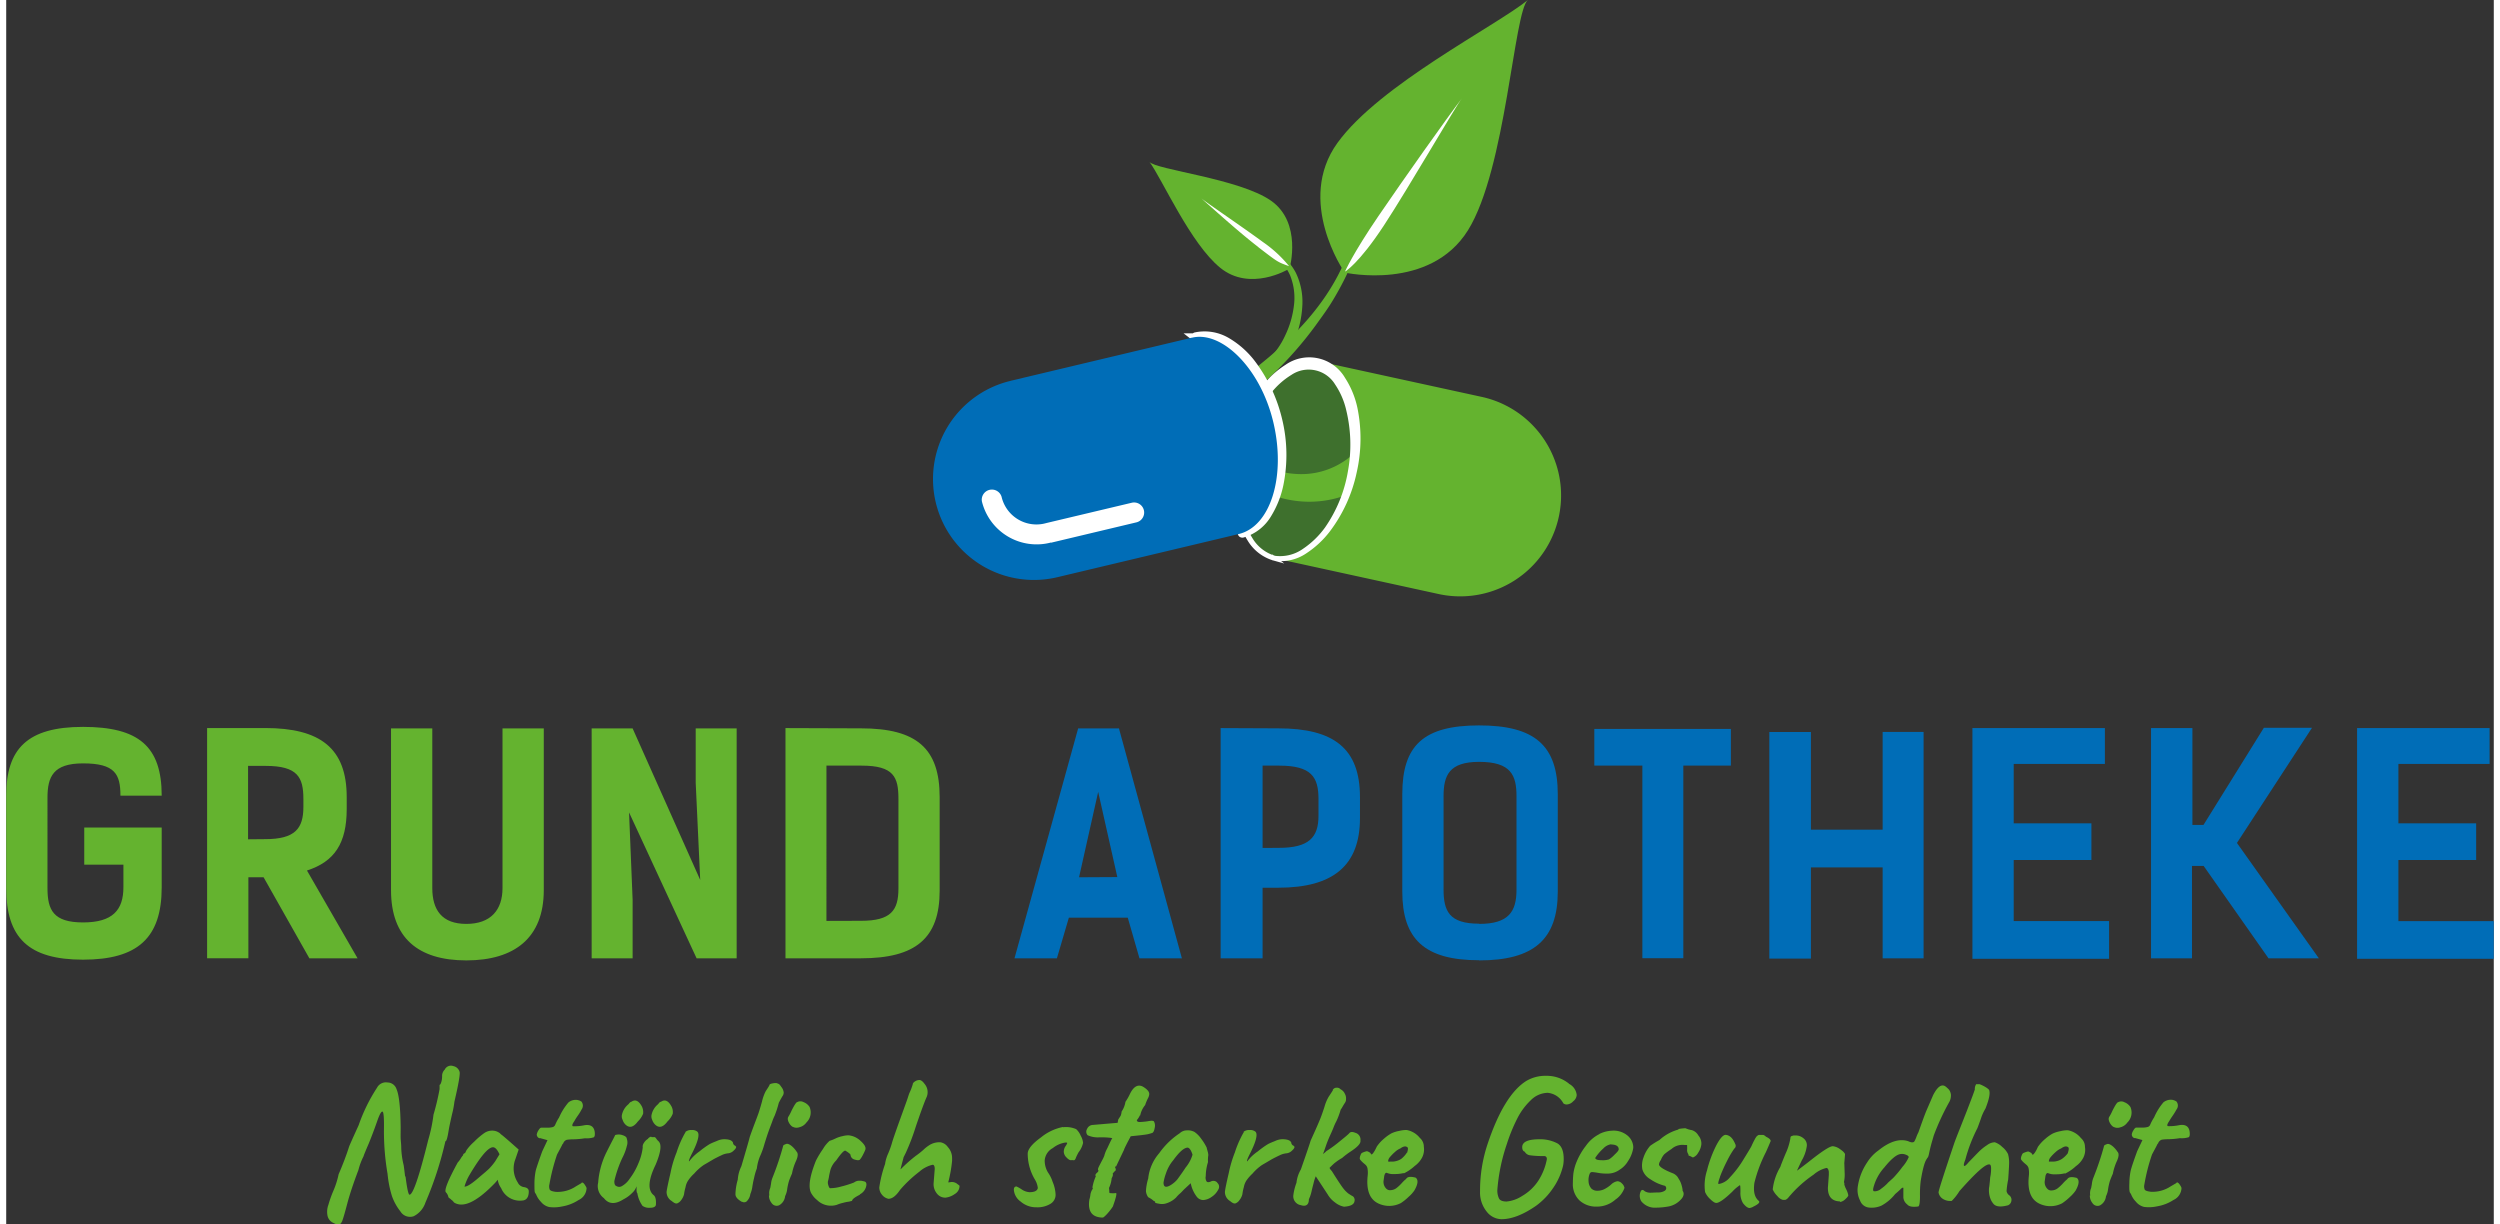 <?xml version="1.0"?>
<svg xmlns="http://www.w3.org/2000/svg" viewBox="0 0 474.36 233.5" width="196" height="96"><rect x="0" y="0" width="474.36" height="233.5" fill="#333333" stroke="none"/><defs><style>.cls-1{fill:#64b32f;}.cls-2{fill:#3e702d;}.cls-3,.cls-5,.cls-6{fill:none;stroke-miterlimit:10;}.cls-3{stroke:#64b32f;stroke-width:0.79px;}.cls-4{fill:#fff;}.cls-5,.cls-6{stroke:#fff;}.cls-5{stroke-width:0.79px;}.cls-6{stroke-width:1.58px;}.cls-7{fill:#006db7;}</style></defs><title>Element 1</title><g id="Ebene_2" data-name="Ebene 2"><g id="Ebene_1-2" data-name="Ebene 1"><path class="cls-1" d="M257,90.05c2.26-10.38-.9-19.89-7-21.21l31.36,6.84a19.24,19.24,0,1,1-8.2,37.6l-31.37-6.85c5.65,1.24,12.9-6,15.17-16.38Z"/><path class="cls-2" d="M241.81,106.43c-5.64-1.23-9.22-10.83-7-21.21S244,67.51,250,68.84s9.22,10.83,7,21.21-9.52,17.62-15.17,16.38Z"/><path class="cls-1" d="M241.85,70.15a16.8,16.8,0,0,0,3.5-5.51,19.57,19.57,0,0,0,1.41-6.26,12.33,12.33,0,0,0-1.22-6.24A9.66,9.66,0,0,0,241,47.86a9.46,9.46,0,0,1,4.17,4.45,11.88,11.88,0,0,1,.78,6,18.54,18.54,0,0,1-1.71,5.84A15.6,15.6,0,0,1,240.78,69l0,0a.77.77,0,0,0-.06,1.11.78.78,0,0,0,1.11.07s0,0,0,0Z"/><path class="cls-3" d="M241.85,70.15a16.8,16.8,0,0,0,3.5-5.51,19.57,19.57,0,0,0,1.41-6.26,12.33,12.33,0,0,0-1.22-6.24A9.66,9.66,0,0,0,241,47.86a9.46,9.46,0,0,1,4.17,4.45,11.88,11.88,0,0,1,.78,6,18.54,18.54,0,0,1-1.71,5.84A15.6,15.6,0,0,1,240.78,69l0,0a.77.77,0,0,0-.06,1.11.78.78,0,0,0,1.11.07s0,0,0,0Z"/><path class="cls-1" d="M244.45,51.36s-7.25,4.33-12.94-.29-11-16.77-13.5-20.21c1.07,1.48,17.15,3.2,23.16,7.4s3.57,12.87,3.57,12.87l-.29.23Z"/><path class="cls-4" d="M238.8,47.14c-3.71-2.84-9-7.64-10.93-9.34.84.73,8,5.57,11.77,8.35a23.85,23.85,0,0,1,5,4.61c-2.25-.81-2.1-.74-5.87-3.62Z"/><path class="cls-1" d="M238.41,87.78a12.1,12.1,0,0,0,2.11,1.3,12.81,12.81,0,0,0,2.36.81,16.21,16.21,0,0,0,5.06.49,14.62,14.62,0,0,0,7-2.32,11.56,11.56,0,0,0,1-.7,7.67,7.67,0,0,0,.72-.61c-.08,1-.19,2.06-.36,3.08A31.68,31.68,0,0,1,255,94.58a2.18,2.18,0,0,1-.23.09,20.13,20.13,0,0,1-6.74,1,21.18,21.18,0,0,1-6.56-1.22,17.4,17.4,0,0,1-3.1-1.41,16.12,16.12,0,0,1-2.74-2c-.3-.28-.58-.59-.86-.89a32,32,0,0,1,.83-4.79c.05-.17.12-.34.16-.51a10.52,10.52,0,0,0,2.65,3Z"/><path class="cls-1" d="M231.75,78.44a13.13,13.13,0,0,1,3.7-5.45c1.56-1.39,3.12-2.54,4.63-3.78,6-4.91,11.49-10.7,14.87-17.81a136.37,136.37,0,0,0,8.56-21.93,135.66,135.66,0,0,1-8,22.22,56,56,0,0,1-2.79,5.24c-1,1.7-2.21,3.31-3.36,4.92a70.42,70.42,0,0,1-7.85,9c-1.41,1.39-2.91,2.72-4.17,4.07a10.22,10.22,0,0,0-2.52,4.44,6.85,6.85,0,0,0,.31,4.2c-.14.52-.28,1.06-.4,1.59a32.11,32.11,0,0,0-.6,4.26,13.51,13.51,0,0,1-2.32-4,10.53,10.53,0,0,1-.08-6.92Z"/><path class="cls-3" d="M231.75,78.44a13.13,13.13,0,0,1,3.7-5.45c1.56-1.39,3.12-2.54,4.63-3.78,6-4.91,11.49-10.7,14.87-17.81a136.37,136.37,0,0,0,8.56-21.93,135.66,135.66,0,0,1-8,22.22,56,56,0,0,1-2.79,5.24c-1,1.7-2.21,3.31-3.36,4.92a70.42,70.42,0,0,1-7.85,9c-1.41,1.39-2.91,2.72-4.17,4.07a10.22,10.22,0,0,0-2.52,4.44,6.85,6.85,0,0,0,.31,4.2c-.14.52-.28,1.06-.4,1.59a32.11,32.11,0,0,0-.6,4.26,13.51,13.51,0,0,1-2.32-4,10.53,10.53,0,0,1-.08-6.92Z"/><path class="cls-4" d="M241.83,106.36a7.89,7.89,0,0,1-4.58-3.63,16.89,16.89,0,0,1-2.18-5.56,26.88,26.88,0,0,1,.53-11.84,28.34,28.34,0,0,1,5.15-10.45,15.14,15.14,0,0,1,4.12-3.73,6.29,6.29,0,0,1,8.86,1.93,15,15,0,0,1,2.2,5.11,28.29,28.29,0,0,1,.33,11.64,26.89,26.89,0,0,1-4.46,11,17.09,17.09,0,0,1-4.29,4.15,7.94,7.94,0,0,1-5.68,1.39Zm0,.15a8.15,8.15,0,0,0,5.85-1.31,17.75,17.75,0,0,0,4.45-4.15,27.92,27.92,0,0,0,5-11,28.84,28.84,0,0,0,.16-12.13,16.64,16.64,0,0,0-2.32-5.65,7.51,7.51,0,0,0-10.82-2.36,16.41,16.41,0,0,0-4.46,4.17,28.85,28.85,0,0,0-4.91,11.09,28,28,0,0,0,0,12.11,17.44,17.44,0,0,0,2.31,5.63,8.12,8.12,0,0,0,4.78,3.63Z"/><path class="cls-5" d="M241.83,106.36a7.89,7.89,0,0,1-4.58-3.63,16.89,16.89,0,0,1-2.18-5.56,26.88,26.88,0,0,1,.53-11.84,28.34,28.34,0,0,1,5.15-10.45,15.14,15.14,0,0,1,4.12-3.73,6.29,6.29,0,0,1,8.86,1.93,15,15,0,0,1,2.2,5.11,28.29,28.29,0,0,1,.33,11.64,26.89,26.89,0,0,1-4.46,11,17.09,17.09,0,0,1-4.29,4.15,7.94,7.94,0,0,1-5.68,1.39Zm0,.15a8.15,8.15,0,0,0,5.85-1.31,17.75,17.75,0,0,0,4.45-4.15,27.92,27.92,0,0,0,5-11,28.84,28.84,0,0,0,.16-12.13,16.64,16.64,0,0,0-2.32-5.65,7.51,7.51,0,0,0-10.82-2.36,16.41,16.41,0,0,0-4.46,4.17,28.85,28.85,0,0,0-4.91,11.09,28,28,0,0,0,0,12.11,17.44,17.44,0,0,0,2.31,5.63,8.12,8.12,0,0,0,4.78,3.63Z"/><path class="cls-4" d="M226.81,64.35a8.19,8.19,0,0,1,5.27,1.91,17.69,17.69,0,0,1,3.72,4.13,27.19,27.19,0,0,1,2.61,5,32.62,32.62,0,0,1,1.75,5.39A31.2,31.2,0,0,1,240.87,92a18.89,18.89,0,0,1-1.46,5.39,8,8,0,0,1-3.75,4.17l0,0a.12.12,0,0,0,0,.16.13.13,0,0,0,.14,0,8.19,8.19,0,0,0,4.74-3.72,17.7,17.7,0,0,0,2.24-5.69,28.14,28.14,0,0,0-.23-12.15,28.92,28.92,0,0,0-5.21-11,16.35,16.35,0,0,0-4.56-4,8.33,8.33,0,0,0-5.95-1,.1.1,0,0,0-.08.13.12.12,0,0,0,.11.1Z"/><path class="cls-6" d="M226.81,64.35a8.19,8.19,0,0,1,5.27,1.91,17.69,17.69,0,0,1,3.72,4.13,27.19,27.19,0,0,1,2.61,5,32.62,32.62,0,0,1,1.75,5.39A31.2,31.2,0,0,1,240.87,92a18.89,18.89,0,0,1-1.46,5.39,8,8,0,0,1-3.75,4.17l0,0a.12.12,0,0,0,0,.16.13.13,0,0,0,.14,0,8.19,8.19,0,0,0,4.74-3.72,17.7,17.7,0,0,0,2.24-5.69,28.14,28.14,0,0,0-.23-12.15,28.92,28.92,0,0,0-5.21-11,16.35,16.35,0,0,0-4.56-4,8.33,8.33,0,0,0-5.95-1,.1.1,0,0,0-.08.13.12.12,0,0,0,.11.1Z"/><path class="cls-7" d="M191.48,72.63l34.62-8.24h.05c5.62-1.34,13,5.76,15.47,16.1s-.53,19.9-6.57,21.34h0l-34.62,8.24a19.24,19.24,0,0,1-8.91-37.44Z"/><path class="cls-4" d="M199.24,103.49l16.28-3.88a1.92,1.92,0,0,0-.89-3.74l-16.28,3.87a6.82,6.82,0,0,1-8.54-5,1.93,1.93,0,0,0-3.75.89,10.74,10.74,0,0,0,13.18,7.82Z"/><path class="cls-1" d="M255.12,51.78s-9.28-13.46-1.25-24.55S284,5,290.17,0C287.5,2.15,286,32.29,278.74,43.92S255.37,52,255.37,52l-.25-.23Z"/><path class="cls-4" d="M255.32,51.74s1.43-3.32,6.34-10.52,13-18.64,15.92-22.45C276.3,20.41,267.51,35.68,262.71,43s-7.39,8.78-7.39,8.78Z"/><path class="cls-7" d="M212.22,138.9h-7.81l-12.14,43.84h8.09l2.28-7.75h11.23l2.23,7.75h8.09l-12-43.84Zm-7.64,28.39L208.23,151l3.65,16.25Zm27-28.45v43.9h8V169.28h3c10.44,0,15.57-4.21,15.57-13.28V152c0-9.29-5-13.11-15.57-13.11Zm8,22.86V146h3.19c6.1,0,7.47,2.17,7.47,6.33v3.25c0,4.16-1.88,6.1-7.59,6.1Zm41.29,21.44c10.43,0,15-4,15-13.11V151.44c0-9.29-4.39-13.11-15-13.11s-14.65,3.82-14.65,13.11V170c0,9.06,4.22,13.11,14.65,13.11Zm0-7c-5.7,0-6.78-2.39-6.78-6.55V151.84c0-4,1.08-6.56,6.78-6.56,6.1,0,7.13,2.57,7.13,6.56v17.79c0,4.16-1.43,6.55-7.13,6.55ZM328.84,139h-26v7H312v36.72h7.81V146h9.07v-7Zm36.79.57h-7.81v18.64H344.14V139.58h-7.93V182.8h7.93V165.41h13.68v17.33h7.81V139.58Zm9.31-.74v44H401v-7.19H382.81V164h14.82V157H382.81V145.68H400.2v-6.84ZM441,182.74l-15.62-22,14.31-21.95h-9.18L419,157.31h-2.11V138.84H409v43.9h7.81V165.12h2.22l12.37,17.62Zm7.29-43.9v44h26.06v-7.19H456.17V164H471V157H456.17V145.68h17.39v-6.84Z"/><path class="cls-1" d="M14.88,164.89h7.47v4.28c0,4.33-2,6.73-7.7,6.73s-6.78-2.4-6.78-6.56V152.12c0-4,1.08-6.55,6.78-6.55,6.1,0,7.13,2.05,7.13,6.16h7.87c0-9.41-4.39-13.12-15-13.12S0,142.77,0,151.73v17.61C0,178.81,4.22,183,14.65,183s15-4.16,15-13.8v-11.4H14.88v7.12ZM67,182.74,57.35,166c5.3-1.71,7.58-5.24,7.58-11.74V152c0-9.29-5-13.17-15.56-13.17H38.31v43.9h7.87V167.29h2.9l8.73,15.45ZM46.12,160.05v-14h3.36c6.1,0,7.19,2.17,7.19,6.33v1.48c0,4.16-1.6,6.16-7.3,6.16Zm48.52,9.29c0,4.16-2.22,6.84-6.9,6.84s-6.49-2.68-6.49-6.84V138.9H73.38v30.84c0,9.07,5.13,13.4,14.36,13.4s14.77-4.33,14.77-13.4V138.9H94.64v30.44Zm44.65-30.44h-7.81v10.37l.86,18.53-12.89-28.9h-7.81v43.84h7.81V171.56l-.68-16.64,12.88,27.82h7.64V138.9Zm9.31-.06v43.9H163c10.43,0,15-3.82,15-12.89V152c0-9.29-4.39-13.11-15-13.11Zm7.81,36.77V146h6.73c6.1,0,7,2.17,7,6.33v17.11c0,4.16-1.42,6.15-7.12,6.15Z"/><path class="cls-1" d="M76.06,224.31c-.12-1.05-.21-1.74-.26-2.08a16.1,16.1,0,0,1-.47-3.31c0-.73-.09-1.33-.11-1.79s0-1.21,0-2.26c-.05-3.69-.31-6.09-.8-7.21a1.82,1.82,0,0,0-1.71-1.24,1.91,1.91,0,0,0-2,1,32.47,32.47,0,0,0-3.5,7.14c-1.19,2.6-1.8,4-1.82,4.08q-.76,2.4-2,5.28a16.68,16.68,0,0,1-1,3.15,21.6,21.6,0,0,0-.94,2.64,3.86,3.86,0,0,0-.2,2,1.93,1.93,0,0,0,1.11,1.48c.63.33,1,.43,1.23.31a1.69,1.69,0,0,0,.55-.86c.17-.45.47-1.5.91-3.17s1.14-3.78,2.11-6.35a12.43,12.43,0,0,1,1-2.66q0-.15,1-2.46c.62-1.54,1.14-2.93,1.57-4.17s.75-1.86,1-1.86.34,1.21.3,3.54a48,48,0,0,0,.69,8.34,20.77,20.77,0,0,0,.84,4.24,10.08,10.08,0,0,0,1.6,2.9,2.15,2.15,0,0,0,2.53.94,4.45,4.45,0,0,0,2.24-2.58,67.23,67.23,0,0,0,3.82-11.73c.2.05.42-.72.66-2.3q.15-.83.6-2.82a17.69,17.69,0,0,0,.46-2.42c.75-3.21,1.08-5.08,1-5.63a1.54,1.54,0,0,0-1.2-1.15,1.3,1.3,0,0,0-1.64.66,1.68,1.68,0,0,0-.51,1.24,3.68,3.68,0,0,1-.17,1.2c-.11.32-.21.47-.31.47v.81a46.38,46.38,0,0,1-1.16,4.88,29.31,29.31,0,0,1-1,4.8q-2.58,10.45-3.57,10.46c-.22,0-.47-1.16-.76-3.46Zm18-4.19-.8,1.31a11,11,0,0,1-1.24,1.49l-.66.59-.82.69-.89.76c-1.12.93-1.87,1.36-2.26,1.31a9.56,9.56,0,0,1,1-2.29q3.09-5.21,4.44-5.21c.41,0,.82.45,1.24,1.35Zm-9.29,8.59a2.06,2.06,0,0,1,.62.59q2.55,1.63,7.5-3.39a7.29,7.29,0,0,0,.84-.95,3.71,3.71,0,0,0,.65,1.61,3.88,3.88,0,0,0,4.27,2.33c.65-.15,1-.72,1-1.72,0-.43-.29-.7-.87-.8a1.55,1.55,0,0,1-1.24-.91,4.92,4.92,0,0,1-.44-4.44l.62-1.82c-1.6-1.43-2.64-2.33-3.1-2.7a2.61,2.61,0,0,1-.47-.4,2.38,2.38,0,0,0-1.38-.51,2.7,2.7,0,0,0-1.57.44,14,14,0,0,0-2,1.71,9,9,0,0,0-1.42,1.57l-.29.58a.33.33,0,0,0-.26.13.4.4,0,0,0-.11.27,3.31,3.31,0,0,0-.45.62,4.3,4.3,0,0,1-.57.76c-1.87,3.43-2.62,5.32-2.25,5.69a1.73,1.73,0,0,1,.47.91c0,.05.17.19.51.43Zm17-11.69,1.45.4-1,2.12c-.68,1.87-1.09,3.09-1.24,3.67a12.48,12.48,0,0,0-.25,2.39c0,1.13,0,1.75.14,1.88l.18.29a4.28,4.28,0,0,0,.91,1.4,2.85,2.85,0,0,0,1.57,1,7.3,7.3,0,0,0,2.48-.11,8.24,8.24,0,0,0,3.13-1.22,2.59,2.59,0,0,0,1.53-2.29,1.81,1.81,0,0,0-.22-.44c-.36-.6-.63-.76-.8-.47l-1,.58a6.26,6.26,0,0,1-3.83,1.06c-.65-.08-1-.21-1.16-.4a1.56,1.56,0,0,1-.08-1,37.15,37.15,0,0,1,1.46-5.72c.46-.85.76-1.42.91-1.71a1,1,0,0,1,.26-.4,1.09,1.09,0,0,1,.69-.7,7.88,7.88,0,0,1,1.25-.09,16,16,0,0,0,2.21-.2,4.32,4.32,0,0,0,1.67-.18c.2-.12.26-.47.19-1.06-.15-1-.79-1.43-1.94-1.25a9.36,9.36,0,0,1-2.14.2c-.3,0-.24-.37.18-.95a10.76,10.76,0,0,1,.69-1.09,8.83,8.83,0,0,0,.69-1.13,1.25,1.25,0,0,0,0-1.53,2,2,0,0,0-1.3-.33,2.25,2.25,0,0,0-1.18.48,11.36,11.36,0,0,0-1.79,2.87,8.59,8.59,0,0,0-.72,1.35.79.79,0,0,1-.44.47,3.82,3.82,0,0,1-1.15.13h-1.09c-.16,0-.34.17-.55.53a2,2,0,0,0-.31.78.77.77,0,0,0,.17.46.62.62,0,0,0,.42.25Zm22.61-6.55a.75.75,0,0,1-.18.18,3.56,3.56,0,0,0-1.16,2.07,1.52,1.52,0,0,0,.14.82,2.27,2.27,0,0,0,.55.9c.75.73,1.54.53,2.37-.59a4.13,4.13,0,0,0,1-1.47,2.28,2.28,0,0,0-.24-1.4c-.6-1.1-1.26-1.39-2-.88-.15,0-.31.12-.48.37Zm-5.64,0a1,1,0,0,1-.18.18,3.52,3.52,0,0,0-1.17,2.07,1.46,1.46,0,0,0,.15.82,2.16,2.16,0,0,0,.54.9c.76.73,1.54.53,2.37-.59a4.2,4.2,0,0,0,1-1.47,2.43,2.43,0,0,0-.24-1.4c-.61-1.1-1.26-1.39-2-.88-.12,0-.28.12-.47.37Zm1.6,17a5.83,5.83,0,0,0,1,2.48,2.24,2.24,0,0,0,1.48.36c.62,0,1-.2,1.07-.54.07-1-.08-1.63-.47-1.9-1.1-.94-1-2.87.43-5.79,1-2.4,1.19-3.9.51-4.48a2.3,2.3,0,0,1-.36-.42c-.17-.23-.28-.34-.33-.34l-.58,0c-.07-.09-.19-.1-.35,0a1,1,0,0,0-.38.34,2.24,2.24,0,0,0-.76.77,1.19,1.19,0,0,0-.22.87,10.66,10.66,0,0,1-.82,3,13,13,0,0,1-1.66,2.94,4.4,4.4,0,0,1-1.51,1.43,1,1,0,0,1-1,0c-.31-.1-.45-.42-.42-1a22.46,22.46,0,0,1,1.52-4.39,9.66,9.66,0,0,0,.85-2.24,2.09,2.09,0,0,0,0-1.4c0-.31-.33-.55-.86-.71a2.11,2.11,0,0,0-1.36,0c0,.08-.61,1.18-1.68,3.32a15.69,15.69,0,0,0-1.56,5.75,2.83,2.83,0,0,0,1.09,2.95q1.35,1.75,3.75.22a6.25,6.25,0,0,0,1.68-1.24,2.85,2.85,0,0,0,.8-1.24v.55a2.29,2.29,0,0,0,.07.69Zm9.22-11.62a19.29,19.29,0,0,0-1.73,3.92,21,21,0,0,0-1.15,3.88c-.41,1.75-.66,2.94-.75,3.59a2,2,0,0,0,1,1.8c.42.36.75.51,1,.44a1.7,1.7,0,0,0,.79-.64,3,3,0,0,0,.54-1.11,8.58,8.58,0,0,1,.28-1.33,3.3,3.3,0,0,1,.53-1.33,7.35,7.35,0,0,1,1.12-1.28,9.51,9.51,0,0,1,1.83-1.64l.89-.52,1-.59q.69-.37,1.44-.72a3.64,3.64,0,0,1,1.29-.39,1.69,1.69,0,0,0,1.05-.49q.51-.45.51-.75l-.18-.21a.66.66,0,0,1-.43-.59c-.15-.36-.56-.57-1.24-.63a3.3,3.3,0,0,0-1.82.31l-.53.21c-.31.13-.59.25-.86.39a17.15,17.15,0,0,0-1.95,1.4,8.29,8.29,0,0,0-1.95,1.89c-.14,0,0-.41.4-1.24q1.94-3.75,1.13-4.44a1.55,1.55,0,0,0-1.09-.29,1.6,1.6,0,0,0-1.16.36Zm10.74,13.3a.77.77,0,0,0,1.06-.24,2.28,2.28,0,0,0,.54-1.22,5.65,5.65,0,0,0,.4-1.51c.12-.72.22-1.2.29-1.44a11.76,11.76,0,0,1,.55-1.93,8.85,8.85,0,0,1,.6-2.31,14.52,14.52,0,0,0,.84-2.32c.38-1.23.71-2.23,1-3s.47-1.23.53-1.42a9.36,9.36,0,0,1,.42-1,19.19,19.19,0,0,0,.8-2.48c.39-.73.64-1.17.75-1.33a1.14,1.14,0,0,0,.18-.62,2,2,0,0,0-.44-1.05c-.3-.45-.51-.65-.64-.61-.14-.14-.45-.18-.91-.1s-.7.18-.72.32-.37.65-.73,1.21a8.76,8.76,0,0,0-.71,2c-.28,1-.49,1.69-.62,2.08s-.4,1.1-.79,2.13-.69,1.86-.91,2.49q-.1.51-1.6,5.58a7,7,0,0,0-.69,2.58,10.84,10.84,0,0,0-.44,2.77c0,.51.41,1,1.24,1.46Zm5.15-1.19a2.26,2.26,0,0,0,.5,1.44,1.15,1.15,0,0,0,1.43.44,2.24,2.24,0,0,0,1.15-1.75,4,4,0,0,0,.4-1.36,11.82,11.82,0,0,1,.33-1.5c.1-.3.29-.78.58-1.44a10.56,10.56,0,0,1,.79-2.45c.37-.84.4-1.42.09-1.73a4.69,4.69,0,0,0-1-1.12c-.42-.32-.76-.44-1-.34s-.59.18-.59.47a54.77,54.77,0,0,1-2,5.94,4.3,4.3,0,0,0-.29,1.2l-.14.77a2.43,2.43,0,0,0-.17,1.43Zm4.5-13.11a1.56,1.56,0,0,0,1.28.11,2.33,2.33,0,0,0,1.38-.93,2.65,2.65,0,0,0,.58-2.95,2.36,2.36,0,0,0-1.14-.91,1.25,1.25,0,0,0-1.22,0c-.17,0-.53.55-1.06,1.6a10.19,10.19,0,0,1-.56,1.09.85.85,0,0,0-.17.51,1.76,1.76,0,0,0,.24.75,2.12,2.12,0,0,0,.67.76Zm12.82,12.91a2.33,2.33,0,0,0,1.17-1.36c.19-.6.1-1-.29-1.11l-.26-.06-.34-.07-.51,0a1.55,1.55,0,0,0-.86.33,19.36,19.36,0,0,1-2.49.78,7.71,7.71,0,0,1-2.06.31c-.15,0-.27-.25-.37-.6a1.45,1.45,0,0,1-.05-.78,5.23,5.23,0,0,0,.18-.8c.06-.37.16-.82.29-1.35a4.27,4.27,0,0,1,1.08-1.75q1.31-1.89,1.74-1.89c.61.36.94.63,1,.8a1,1,0,0,0,.8.91c.51.17.85.16,1,0a5.1,5.1,0,0,0,.62-1,7.75,7.75,0,0,0,.4-.86c.17-.46-.13-1-.89-1.69a3.86,3.86,0,0,0-2.24-1.07,4,4,0,0,0-1.15.14,5.88,5.88,0,0,0-1.4.46,7.82,7.82,0,0,1-1.13.45,6.37,6.37,0,0,0-1.26,1.55,19.07,19.07,0,0,0-1.33,2.2c-1.29,3.21-1.55,5.35-.8,6.41a4.16,4.16,0,0,0,1,1.12,3.6,3.6,0,0,0,1,.71,3.79,3.79,0,0,0,2.77.21,6.79,6.79,0,0,1,1.2-.38,7.1,7.1,0,0,1,1.13-.23l.58-.15c0-.29.5-.68,1.49-1.17Zm14.72-.14a2,2,0,0,0,1.64.76,3.77,3.77,0,0,0,1.75-.69,1.78,1.78,0,0,0,.91-1.46.27.27,0,0,0-.08-.21,4,4,0,0,1-.42-.31,1.69,1.69,0,0,0-1.11-.31,2.81,2.81,0,0,1-.54.07,27.36,27.36,0,0,0,.73-4.08v-.55a3.08,3.08,0,0,0-.81-2.11,2.13,2.13,0,0,0-1.45-.91,3.58,3.58,0,0,0-2.21.64,6.78,6.78,0,0,0-1,.8,14,14,0,0,1-1.4,1.11,27.63,27.63,0,0,0-2.95,2.62s0,0,0-.11l.58-2.22.4-.8a42.32,42.32,0,0,0,1.93-5.06q1.42-4.16,2-5.47a2.42,2.42,0,0,0-.32-2.62c-.37-.51-.7-.76-1-.76a1.55,1.55,0,0,0-.85.27c-.28.18-.42.37-.42.56-.15.47-.33,1-.55,1.46s-.33.95-.62,1.75l-1.49,4.13c-.71,2-1.15,3.26-1.33,3.92a16.87,16.87,0,0,1-.73,2,7.18,7.18,0,0,0-.56,1.93,23.56,23.56,0,0,0-1.1,4.44,2.15,2.15,0,0,0,.55,1.46,2.07,2.07,0,0,0,1.2.73q1.07,0,2.22-1.71a24,24,0,0,1,3.66-3.45,5.79,5.79,0,0,1,2.54-1.33c.26,0,.4.27.4.81l-.22,2.8a2.82,2.82,0,0,0,.62,1.86Zm24-12.71a9.63,9.63,0,0,0-4.19,2c-1.67,1.21-2.51,2.25-2.51,3.1a9.71,9.71,0,0,0,1.42,5,3.91,3.91,0,0,1,.51,1.53c-.1.54-.63.8-1.6.8a3,3,0,0,1-1.46-.52,7.28,7.28,0,0,0-1-.57c-.34,0-.51.21-.51.62a3,3,0,0,0,1.3,2.26,4.46,4.46,0,0,0,3,1.09,4.73,4.73,0,0,0,2.66-.65,2,2,0,0,0,1-1.72,7,7,0,0,0-.57-2.49,6.37,6.37,0,0,0-.85-1.73,4.37,4.37,0,0,1-.66-2.35,2.93,2.93,0,0,1,1.55-2.35,5,5,0,0,1,2.42-1.06q.33,0,.33.09a2.14,2.14,0,0,1-.33.61,1.91,1.91,0,0,0-.33,1.05,1.59,1.59,0,0,0,.51,1.09c.34.37.63.54.88.53a1.32,1.32,0,0,1,.42,0,.07.07,0,0,0,.1,0,.26.26,0,0,1,.1,0s0,0,.09-.07a.45.45,0,0,1,.07-.09.41.41,0,0,0,.07-.13,1,1,0,0,0,.08-.2,10.83,10.83,0,0,1,.49-1,4.55,4.55,0,0,0,.87-1.82,3.41,3.41,0,0,0-.44-1.34,3.53,3.53,0,0,0-.89-1.28,4.92,4.92,0,0,0-2.46-.36Zm14.75-2.19a4.49,4.49,0,0,1,.95-2,8.51,8.51,0,0,1,.51-1.25,2,2,0,0,0,.26-.75q.1-.66-1-1.38c-1-.68-1.93-.27-2.66,1.24a10.76,10.76,0,0,1-.87,1.53,4.57,4.57,0,0,1-.73,1.85,3.3,3.3,0,0,1-.14.69.68.68,0,0,1-.08.17l-.16.25-.27.42-.11.62-4.67.4a1.25,1.25,0,0,0-1.16.77,1,1,0,0,0,.11,1.2,4.69,4.69,0,0,0,2.26.4,15.31,15.31,0,0,1,2.09.09q.52.09.24.24c-.12.22-.4.79-.82,1.71a6.32,6.32,0,0,0-.6,1.49,7.88,7.88,0,0,1-.42.88c-.23.43-.43.82-.6,1.16s-.22.57-.13.69,0,.3-.27.53-.33.45-.19.64a8.55,8.55,0,0,0-.65,2.15.22.22,0,0,1,0,.33,2.59,2.59,0,0,0-.4,1.16,5.1,5.1,0,0,1-.18.8q-.51,3.39,2.55,3.43c.12,0,.38-.22.78-.64a11.2,11.2,0,0,0,1.15-1.47q1-2.8.51-2.55a5.14,5.14,0,0,1-1,0c-.09,0-.16,0-.18-.14s0-.4-.07-.84a5.55,5.55,0,0,0,.51-1.86q.36-.66.18-.84a2.83,2.83,0,0,1,.51-.58c.12-.1.13-.29,0-.58s0-.22.14-.22l1.53-3.21a2.19,2.19,0,0,1,.17-.42q.15-.35,1.11-2.16c1.82-.17,2.92-.31,3.31-.4s.74-.22.77-.22c.24-.1.4-.44.49-1a1.63,1.63,0,0,0-.17-1.24,1,1,0,0,0-.65-.07,3.07,3.07,0,0,0-.48.07,14.2,14.2,0,0,1-1.56.15c-.37,0-.55-.13-.55-.37a3.28,3.28,0,0,0,.58-.91Zm4.9,11.07a7.6,7.6,0,0,1,1.41-2.55q1.74-2.4,2.76-2.4c.34.07.65.52.91,1.35a6.85,6.85,0,0,1-1.31,2.44c-.65,1-1.19,1.73-1.6,2.29a5.08,5.08,0,0,1-1.31,1.1c-.87.51-1.31.34-1.31-.51a9.32,9.32,0,0,1,.45-1.72Zm9.8,1.72a1,1,0,0,0-1.2-.22q-.6.28-.84,0a1.35,1.35,0,0,1-.16-1,9.66,9.66,0,0,1,.43-2.69,6.1,6.1,0,0,1,.06-1.31c0-.05,0-.3-.13-.75s-.18-.69-.18-.71a10.28,10.28,0,0,0-1.07-1.71,4.91,4.91,0,0,0-1.28-1.28,2.69,2.69,0,0,0-1.42-.29,2,2,0,0,0-1.37.55,14.72,14.72,0,0,0-3.91,3.8,8.71,8.71,0,0,0-2.1,4.83,9.87,9.87,0,0,0-.43,2.4,2.34,2.34,0,0,0,.43,1.17,4.6,4.6,0,0,1,1.13.77h.17a.56.56,0,0,1,0,.19c0,.1.24.2.72.27a2.79,2.79,0,0,0,1.21,0,4.58,4.58,0,0,0,2.07-1.16,6.51,6.51,0,0,1,.88-.88c.24-.24.45-.46.62-.65l1.31-1.21a6.1,6.1,0,0,0,1.13,2.55,1.57,1.57,0,0,0,1.23.66,3,3,0,0,0,1.59-.58,3.64,3.64,0,0,0,1.29-1.4,1,1,0,0,0-.2-1.33Zm5.08-9.66a19.88,19.88,0,0,0-1.73,3.92,22.8,22.8,0,0,0-1.15,3.88c-.41,1.75-.66,2.94-.74,3.59a2,2,0,0,0,1,1.8c.41.36.75.51,1,.44a1.64,1.64,0,0,0,.78-.64,3,3,0,0,0,.55-1.11,8,8,0,0,1,.27-1.33,3.46,3.46,0,0,1,.53-1.33,8.16,8.16,0,0,1,1.13-1.28,9.17,9.17,0,0,1,1.82-1.64l.89-.52,1-.59q.69-.37,1.44-.72a3.76,3.76,0,0,1,1.29-.39,1.69,1.69,0,0,0,1.06-.49q.51-.45.51-.75l-.18-.21a.67.67,0,0,1-.44-.59c-.14-.36-.56-.57-1.24-.63a3.32,3.32,0,0,0-1.82.31l-.53.21c-.3.13-.59.25-.85.39a17.15,17.15,0,0,0-1.95,1.4,8.29,8.29,0,0,0-2,1.89c-.15,0,0-.41.4-1.24,1.29-2.5,1.66-4,1.13-4.44a1.56,1.56,0,0,0-1.09-.29,1.61,1.61,0,0,0-1.17.36Zm17-8c-.36.58-.64,1-.83,1.28a8,8,0,0,0-.79,1.87c-.32,1-.57,1.69-.74,2.13s-.48,1.17-.93,2.19l-1,2.22c-.07.31-.69,2.14-1.85,5.46a6.51,6.51,0,0,0-.84,2.55,10.46,10.46,0,0,0-.59,2.33,1.71,1.71,0,0,0,1.41,1.93c1,.32,1.55-.06,1.55-1.13a6.89,6.89,0,0,0,.51-1.51c.16-.71.29-1.19.36-1.44a8.12,8.12,0,0,1,.44-1.42c.12.17.39.59.82,1.24s.91,1.39,1.45,2.21a4.84,4.84,0,0,0,1.37,1.51,4,4,0,0,0,1.75.84c1.24-.08,1.92-.43,2-1.06a.9.9,0,0,0-.29-.91,10,10,0,0,1-.92-.57,5.27,5.27,0,0,1-.83-.83c-.34-.4-1.11-1.55-2.3-3.45a2,2,0,0,1-.43-.58c.48-.48.84-.83,1.07-1a10,10,0,0,1,1.33-.89,14.88,14.88,0,0,1,1.64-1.24q2-1.31,1.86-2.07a1.34,1.34,0,0,0-1-1.5c-.53-.22-.91-.19-1.13.08s-.89.8-1.87,1.6a23.69,23.69,0,0,1-2.5,1.82,3.67,3.67,0,0,1-.65.55c.12-.27.3-.76.54-1.48s.53-1.43.86-2.15.53-1.19.62-1.44a10,10,0,0,1,.53-1.16,14.5,14.5,0,0,0,.83-2.22,5.57,5.57,0,0,0,.4-.64c.15-.26.29-.48.42-.68a1.13,1.13,0,0,0,.2-.69,1.76,1.76,0,0,0-.21-1,1.78,1.78,0,0,0-.84-.89.87.87,0,0,0-.75-.29.78.78,0,0,0-.75.47Zm14.1,11.91A4.73,4.73,0,0,1,266,221a3,3,0,0,1-1,.42,2.8,2.8,0,0,1-.67.09l-.39,0a2,2,0,0,1-.32,0c-.09,0-.12-.06-.1-.11s0-.29.26-.65a8.42,8.42,0,0,1,1.07-1.1,3.19,3.19,0,0,1,1-.65c.6-.44,1.06-.5,1.38-.19.12.13.08.48-.11,1.06Zm-.62,4a8.52,8.52,0,0,0,2.1-1.43,4.57,4.57,0,0,0,1.43-1.66,3.41,3.41,0,0,0,.3-2,2.22,2.22,0,0,0-.77-1.69,4.18,4.18,0,0,0-2.51-1.5,5.61,5.61,0,0,0-1.39.17,6,6,0,0,0-1.51.47,7.93,7.93,0,0,0-1.4,1,7.3,7.3,0,0,0-1.38,1.51l-.33.66c-.42.75-.68,1-.8.76s-.11-.2-.31-.33a2,2,0,0,0-.44-.2,4,4,0,0,0-1,.35,1.17,1.17,0,0,0-.25.45,1.51,1.51,0,0,0-.13.61c0,.14.21.4.6.76l.49.42a1.28,1.28,0,0,1,.37.62,4.81,4.81,0,0,1,.05,1.47q-.46,4.31,2.26,5.39a4.83,4.83,0,0,0,4.08-.18,9.66,9.66,0,0,0,1.48-1.2,5.92,5.92,0,0,0,1.11-1.24c.68-1.21.75-2,.22-2.4-1-.27-1.58-.18-1.83.25a7,7,0,0,0-.8.77,7.69,7.69,0,0,1-1,.94,1.93,1.93,0,0,1-1.09.42,1,1,0,0,1-.91-.31,1.8,1.8,0,0,1-.47-1.6l.11-.8c.12-.51.31-.69.58-.55a3.09,3.09,0,0,0,1.36.19,7,7,0,0,0,1.77-.19ZM298,206.64a6.71,6.71,0,0,0-4.35-1.49,7.09,7.09,0,0,0-3.82,1q-4.19,2.66-7.29,11.84a28,28,0,0,0-1.49,9.14,5.81,5.81,0,0,0,1.24,3.88,3.65,3.65,0,0,0,2.84,1.48q2.91,0,6.59-2.55a13.51,13.51,0,0,0,3.17-3.26,12.52,12.52,0,0,0,2-4.43A6.29,6.29,0,0,0,297,221c0-1.48-.39-2.47-1.17-2.95a7,7,0,0,0-3.46-.8c-2.18,0-3.28.5-3.28,1.49,0,.49.16.78.48.88a1.34,1.34,0,0,0,1.05.69,17.7,17.7,0,0,0,2.63.14c.36,0,.54.2.54.59a11.39,11.39,0,0,1-1.56,4,9.12,9.12,0,0,1-3.12,3,6.59,6.59,0,0,1-3,1.08c-.74,0-1.22-.19-1.43-.55a3.44,3.44,0,0,1-.33-1.71,35.28,35.28,0,0,1,1.82-8.74,32.29,32.29,0,0,1,1.93-4.74,12.7,12.7,0,0,1,2.62-3.57,4.67,4.67,0,0,1,3.21-1.42,3.76,3.76,0,0,1,3,2,.92.92,0,0,0,.71.22,1.82,1.82,0,0,0,1.18-.61,1.66,1.66,0,0,0,.66-1.18,2.7,2.7,0,0,0-1.48-2.15Zm8.33,11.62c.77.07,1.16.38,1.16.91,0,.2-.28.54-.78,1a5.71,5.71,0,0,1-1.06.91,3.8,3.8,0,0,1-1.44.16c-.75,0-1.15-.14-1.2-.43a9,9,0,0,1,1.55-1.81,2.56,2.56,0,0,1,1.37-.78Zm-2.52-2a6.9,6.9,0,0,0-2.58,2.24,12.93,12.93,0,0,0-1.75,3,9.09,9.09,0,0,0-.64,2.33c-.06.63-.09,1.22-.09,1.78a4.27,4.27,0,0,0,1.28,3.32,4.69,4.69,0,0,0,3.27,1.16,5.33,5.33,0,0,0,3.59-1.36,4.46,4.46,0,0,0,1.7-2.21,1.53,1.53,0,0,0-.48-.84,1.25,1.25,0,0,0-.87-.43,2.29,2.29,0,0,0-1.22.65,5.84,5.84,0,0,1-1.37.91,3.06,3.06,0,0,1-1.24.26,1.63,1.63,0,0,1-1.11-.4,2.16,2.16,0,0,1-.56-1.42,3.08,3.08,0,0,1,.25-1.5.5.5,0,0,1,.4-.25,10.19,10.19,0,0,1,1.19.16,9.49,9.49,0,0,0,2,.13,3.93,3.93,0,0,0,2.11-.75,4.73,4.73,0,0,0,1.57-1.62,6.07,6.07,0,0,0,1-2.51v-.29a3,3,0,0,0-1-2,4.14,4.14,0,0,0-3.13-1,5.86,5.86,0,0,0-2.37.64Zm15.05-.86a8.78,8.78,0,0,0-3.61,2v0a18,18,0,0,0-1.75,1.09,6.43,6.43,0,0,0-1.29,2.26A4.22,4.22,0,0,0,312,223a3.25,3.25,0,0,0,1.53,1.87,8.39,8.39,0,0,0,2.8,1.26.63.63,0,0,1,.22.47.62.62,0,0,1-.31.49,2.32,2.32,0,0,1-1.2.3c-.59,0-1.1.05-1.51.05a2.06,2.06,0,0,1-1.09-.29c-.32-.32-.56-.31-.73,0a2,2,0,0,0,.07,1.9,3.31,3.31,0,0,0,2.84,1.24,14,14,0,0,0,2.33-.22,4.26,4.26,0,0,0,2.22-1.15c.66-.62.85-1.19.59-1.73-.05-.05-.08-.08-.08-.11s0-.4-.18-1a4,4,0,0,0-.43-1.06l-.35-.58a2.21,2.21,0,0,0-1.08-.77c-1.65-.67-2.47-1.22-2.47-1.63a1.73,1.73,0,0,1,.36-.84,3.58,3.58,0,0,1,.64-1.08,12,12,0,0,1,1.37-1,3.12,3.12,0,0,1,2.55-.77,2,2,0,0,1,.4,0,.09.09,0,0,1,.05.11.7.7,0,0,0,0,.16c0,.06,0,.24,0,.55a1.32,1.32,0,0,0,.14.78,1.19,1.19,0,0,1,.18.51l.15-.07a3.76,3.76,0,0,0,.47.25c.15.07.17.11.08.11a1.87,1.87,0,0,0,1.07-.91,3.66,3.66,0,0,0,.62-1.62,2.38,2.38,0,0,0-.58-1.71,2.15,2.15,0,0,0-1.22-1,4.65,4.65,0,0,1-1.21-.36c-.12,0-.57,0-1.34.14Zm7.94,9a29.52,29.52,0,0,1,1.34-3,16.92,16.92,0,0,1,1.39-2.37.66.66,0,0,0,.18-.87c-.44-1.07-1-1.66-1.78-1.75-.49-.05-1.1.62-1.83,2a22.74,22.74,0,0,0-1.78,4.81,9.21,9.21,0,0,0-.36,4.09,3.91,3.91,0,0,0,1,1.37c.48.47.86.71,1.13.71.53,0,1.55-.69,3.06-2.15a7.8,7.8,0,0,1,1.45-1.24c.08,0,.11.47.1,1.33a3.72,3.72,0,0,0,.49,2.1c.6.77,1.1,1.06,1.49.87a1.58,1.58,0,0,0,.51-.22c1-.48,1.34-.86.95-1.13-.78-.7-1-1.84-.77-3.42a27.14,27.14,0,0,1,2.19-5.83c.05-.1.19-.43.44-1l.47-1.11c0-.27-.3-.55-.91-.84a1.19,1.19,0,0,0-.51-.33h-.84a1.12,1.12,0,0,0-.51.4q-.15.22-.24.39l-.29.56c-.13.27-.25.51-.34.73s-.61,1.07-1.53,2.57a19.78,19.78,0,0,1-2.64,3.48,3.46,3.46,0,0,1-2.1,1.23c-.17,0-.08-.46.26-1.38Zm22.94,4.81a2,2,0,0,0,1-.57c.36-.32.53-.57.53-.72a4.26,4.26,0,0,0-.43-1.19c-.3-.63-.39-1-.3-1.09l-.1-.22a6.74,6.74,0,0,0,.14-1.64l-.07-2,.14-1.68c-.09-.29-.43-.61-1-1a2.88,2.88,0,0,0-1.33-.53q-.87,0-4.62,3-1.65,1.27-2.22,1.68s.31-.71.94-2a7.32,7.32,0,0,0,.95-2.8,1.66,1.66,0,0,0-.69-1.42,2.28,2.28,0,0,0-1.35-.51c-.44,0-.68,0-.73.1a.33.33,0,0,0-.36.37l0,0a11.42,11.42,0,0,1-.93,3c-.54,1.3-.88,2.14-1,2.53a10.73,10.73,0,0,0-1.45,4.3,4,4,0,0,0,.87,1.24,2.1,2.1,0,0,0,1,.73,2,2,0,0,0,.58,0,1.46,1.46,0,0,0,.53-.42,23,23,0,0,1,4.81-4.37,5.83,5.83,0,0,1,2.44-1.28c.24,0,.4.25.47.73v.59l-.18,2.47c0,1.68.76,2.54,2.29,2.59Zm9-3.55c-.34.32-.57.54-.69.63s-.3.24-.55.42a1.85,1.85,0,0,1-1.27.46q-.33,0-.18-.66a9.14,9.14,0,0,1,2.11-3.91c1.21-1.5,2.19-2.33,2.91-2.5a1.88,1.88,0,0,1,1.15.08c.38.14.57.3.57.49a7.11,7.11,0,0,1-1.19,1.84,21,21,0,0,1-1.76,2.11l-1.1,1Zm7.54-4.83q.23,0,.42-1c.14-.68.31-1.37.51-2.06s.32-1.1.35-1.22a46.35,46.35,0,0,1,2.88-6.26,2.64,2.64,0,0,0,.4-1.57,2.11,2.11,0,0,0-.35-.91,4.75,4.75,0,0,0-.71-.65c-.73-.49-1.51.07-2.33,1.67l-1.13,2.61c-.49,1.1-1,2.6-1.68,4.49a6.73,6.73,0,0,0-.38.86,5.13,5.13,0,0,1-.31.71c-.14.41-.57.45-1.27.11-1.65-.53-3.55.06-5.68,1.78a8.05,8.05,0,0,0-2.15,2.3,11.07,11.07,0,0,0-1.79,4.73,4.42,4.42,0,0,0,.46,2.52,2,2,0,0,0,1.54,1.31,4.58,4.58,0,0,0,2.54-.35,8.46,8.46,0,0,0,2.6-2.2c.44-.37.79-.68,1.06-.95s.38-.3.51-.25v.69c0,.39,0,.78,0,1.16a1.85,1.85,0,0,0,.73,1.32c.34.41,1,.54,2.07.4.25,0,.37-.71.37-2a21,21,0,0,1,.14-2.88c.39-2.41.81-3.84,1.24-4.3Zm11.86,5.48a4.55,4.55,0,0,0,.34,2.53,3.6,3.6,0,0,0,.55.81q.74.72,2.73.18a1.11,1.11,0,0,0,.62-.9,1.07,1.07,0,0,0-.42-1,1.25,1.25,0,0,1-.51-.79,16.55,16.55,0,0,1,.31-2.22c.12-1.68.18-2.77.18-3.28a6.09,6.09,0,0,0-.21-1.56,3.93,3.93,0,0,0-1.11-1.37,3.72,3.72,0,0,0-1.41-.89,2.59,2.59,0,0,0-1.47.54,9.41,9.41,0,0,0-1.53,1.22c-.43.43-1.09,1.12-2,2.06q-.72.87-.87.66c-.1-.15,0-.54.25-1.17a29.68,29.68,0,0,1,2.3-6c.07-.17.29-.76.65-1.77a9,9,0,0,1,.88-1.95c.68-1.7.92-2.85.73-3.46,0-.12-.17-.29-.49-.51a7,7,0,0,0-1-.55c-.33-.14-.49-.19-.49-.14l-.51,0a1.59,1.59,0,0,0-.26,1c-.21.68-.72,2-1.52,4.08l-.61,1.55c-.06.16-.33.85-.82,2.08s-.78,2-.91,2.35q-3.09,9.18-3.06,9.58a1.83,1.83,0,0,0,.81,1.22A2.64,2.64,0,0,0,371,229a9.68,9.68,0,0,0,1.46-1.86c3.11-3.52,5-5.22,5.72-5.09.22,0,.32.27.32.83a8,8,0,0,1-.18,1.68c0,.14-.05.71-.16,1.69Zm15.06-6.5A4.73,4.73,0,0,1,392,221a3,3,0,0,1-1,.42,2.81,2.81,0,0,1-.68.09l-.38,0-.33,0c-.08,0-.11-.06-.09-.11s0-.29.26-.65a8.42,8.42,0,0,1,1.07-1.1,3.29,3.29,0,0,1,1-.65c.61-.44,1.07-.5,1.39-.19.12.13.08.48-.11,1.06Zm-.62,4a8.32,8.32,0,0,0,2.09-1.43,4.53,4.53,0,0,0,1.44-1.66,3.34,3.34,0,0,0,.29-2,2.18,2.18,0,0,0-.76-1.69,4.18,4.18,0,0,0-2.51-1.5,5.61,5.61,0,0,0-1.39.17,6,6,0,0,0-1.51.47,7.93,7.93,0,0,0-1.4,1,7.67,7.67,0,0,0-1.39,1.51l-.32.66c-.42.75-.68,1-.8.76s-.11-.2-.31-.33a2,2,0,0,0-.44-.2,4,4,0,0,0-1,.35,1.17,1.17,0,0,0-.25.45,1.51,1.51,0,0,0-.13.61c0,.14.21.4.6.76l.49.42a1.28,1.28,0,0,1,.37.62,4.81,4.81,0,0,1,.05,1.47q-.47,4.31,2.26,5.39a4.83,4.83,0,0,0,4.08-.18,10.17,10.17,0,0,0,1.48-1.2,6.61,6.61,0,0,0,1.11-1.24q1-1.81.21-2.4c-1-.27-1.57-.18-1.82.25a7,7,0,0,0-.8.77,7.69,7.69,0,0,1-1,.94,1.93,1.93,0,0,1-1.09.42,1,1,0,0,1-.91-.31,1.8,1.8,0,0,1-.47-1.6l.11-.8c.12-.51.31-.69.58-.55a3.09,3.09,0,0,0,1.36.19,7,7,0,0,0,1.77-.19Zm4.75,4.17a2.26,2.26,0,0,0,.5,1.44,1.15,1.15,0,0,0,1.43.44,2.24,2.24,0,0,0,1.15-1.75,4,4,0,0,0,.4-1.36,11.82,11.82,0,0,1,.33-1.5c.1-.3.29-.78.58-1.44a10.56,10.56,0,0,1,.79-2.45c.37-.84.4-1.42.09-1.73a4.69,4.69,0,0,0-1-1.12c-.42-.32-.76-.44-1-.34s-.59.18-.59.47a54.77,54.77,0,0,1-2,5.94,4.3,4.3,0,0,0-.29,1.2l-.14.77a2.43,2.43,0,0,0-.17,1.43Zm4.5-13.11a1.56,1.56,0,0,0,1.28.11,2.36,2.36,0,0,0,1.38-.93,2.65,2.65,0,0,0,.58-2.95,2.36,2.36,0,0,0-1.14-.91,1.25,1.25,0,0,0-1.22,0c-.17,0-.53.55-1.06,1.6a10.19,10.19,0,0,1-.56,1.09.85.85,0,0,0-.17.51,1.76,1.76,0,0,0,.24.75,2.12,2.12,0,0,0,.67.76ZM405.9,217l1.46.4-1,2.12c-.68,1.87-1.09,3.09-1.23,3.67a12.28,12.28,0,0,0-.26,2.39c-.05,1.13,0,1.75.15,1.88l.18.29a4.12,4.12,0,0,0,.91,1.4,2.85,2.85,0,0,0,1.57,1,7.24,7.24,0,0,0,2.47-.11,8.22,8.22,0,0,0,3.14-1.22,2.59,2.59,0,0,0,1.52-2.29,1.76,1.76,0,0,0-.21-.44c-.37-.6-.64-.76-.81-.47l-1,.58a6.23,6.23,0,0,1-3.82,1.06c-.66-.08-1.05-.21-1.17-.4a1.65,1.65,0,0,1-.07-1,36,36,0,0,1,1.46-5.72c.46-.85.76-1.42.91-1.71a1,1,0,0,1,.25-.4,1.11,1.11,0,0,1,.69-.7,8.19,8.19,0,0,1,1.26-.09,15.9,15.9,0,0,0,2.2-.2,4.39,4.39,0,0,0,1.68-.18c.19-.12.25-.47.18-1.06-.14-1-.79-1.43-1.93-1.25a9.44,9.44,0,0,1-2.15.2c-.29,0-.23-.37.18-.95.15-.27.38-.63.7-1.09a12,12,0,0,0,.69-1.13,1.23,1.23,0,0,0,0-1.53,1.91,1.91,0,0,0-1.29-.33,2.28,2.28,0,0,0-1.19.48,11.46,11.46,0,0,0-1.78,2.87,8.92,8.92,0,0,0-.73,1.35.76.76,0,0,1-.44.47,3.69,3.69,0,0,1-1.14.13h-1.1c-.15,0-.34.17-.54.53a1.85,1.85,0,0,0-.31.78.76.76,0,0,0,.16.46.62.62,0,0,0,.42.25Z"/></g></g></svg>
